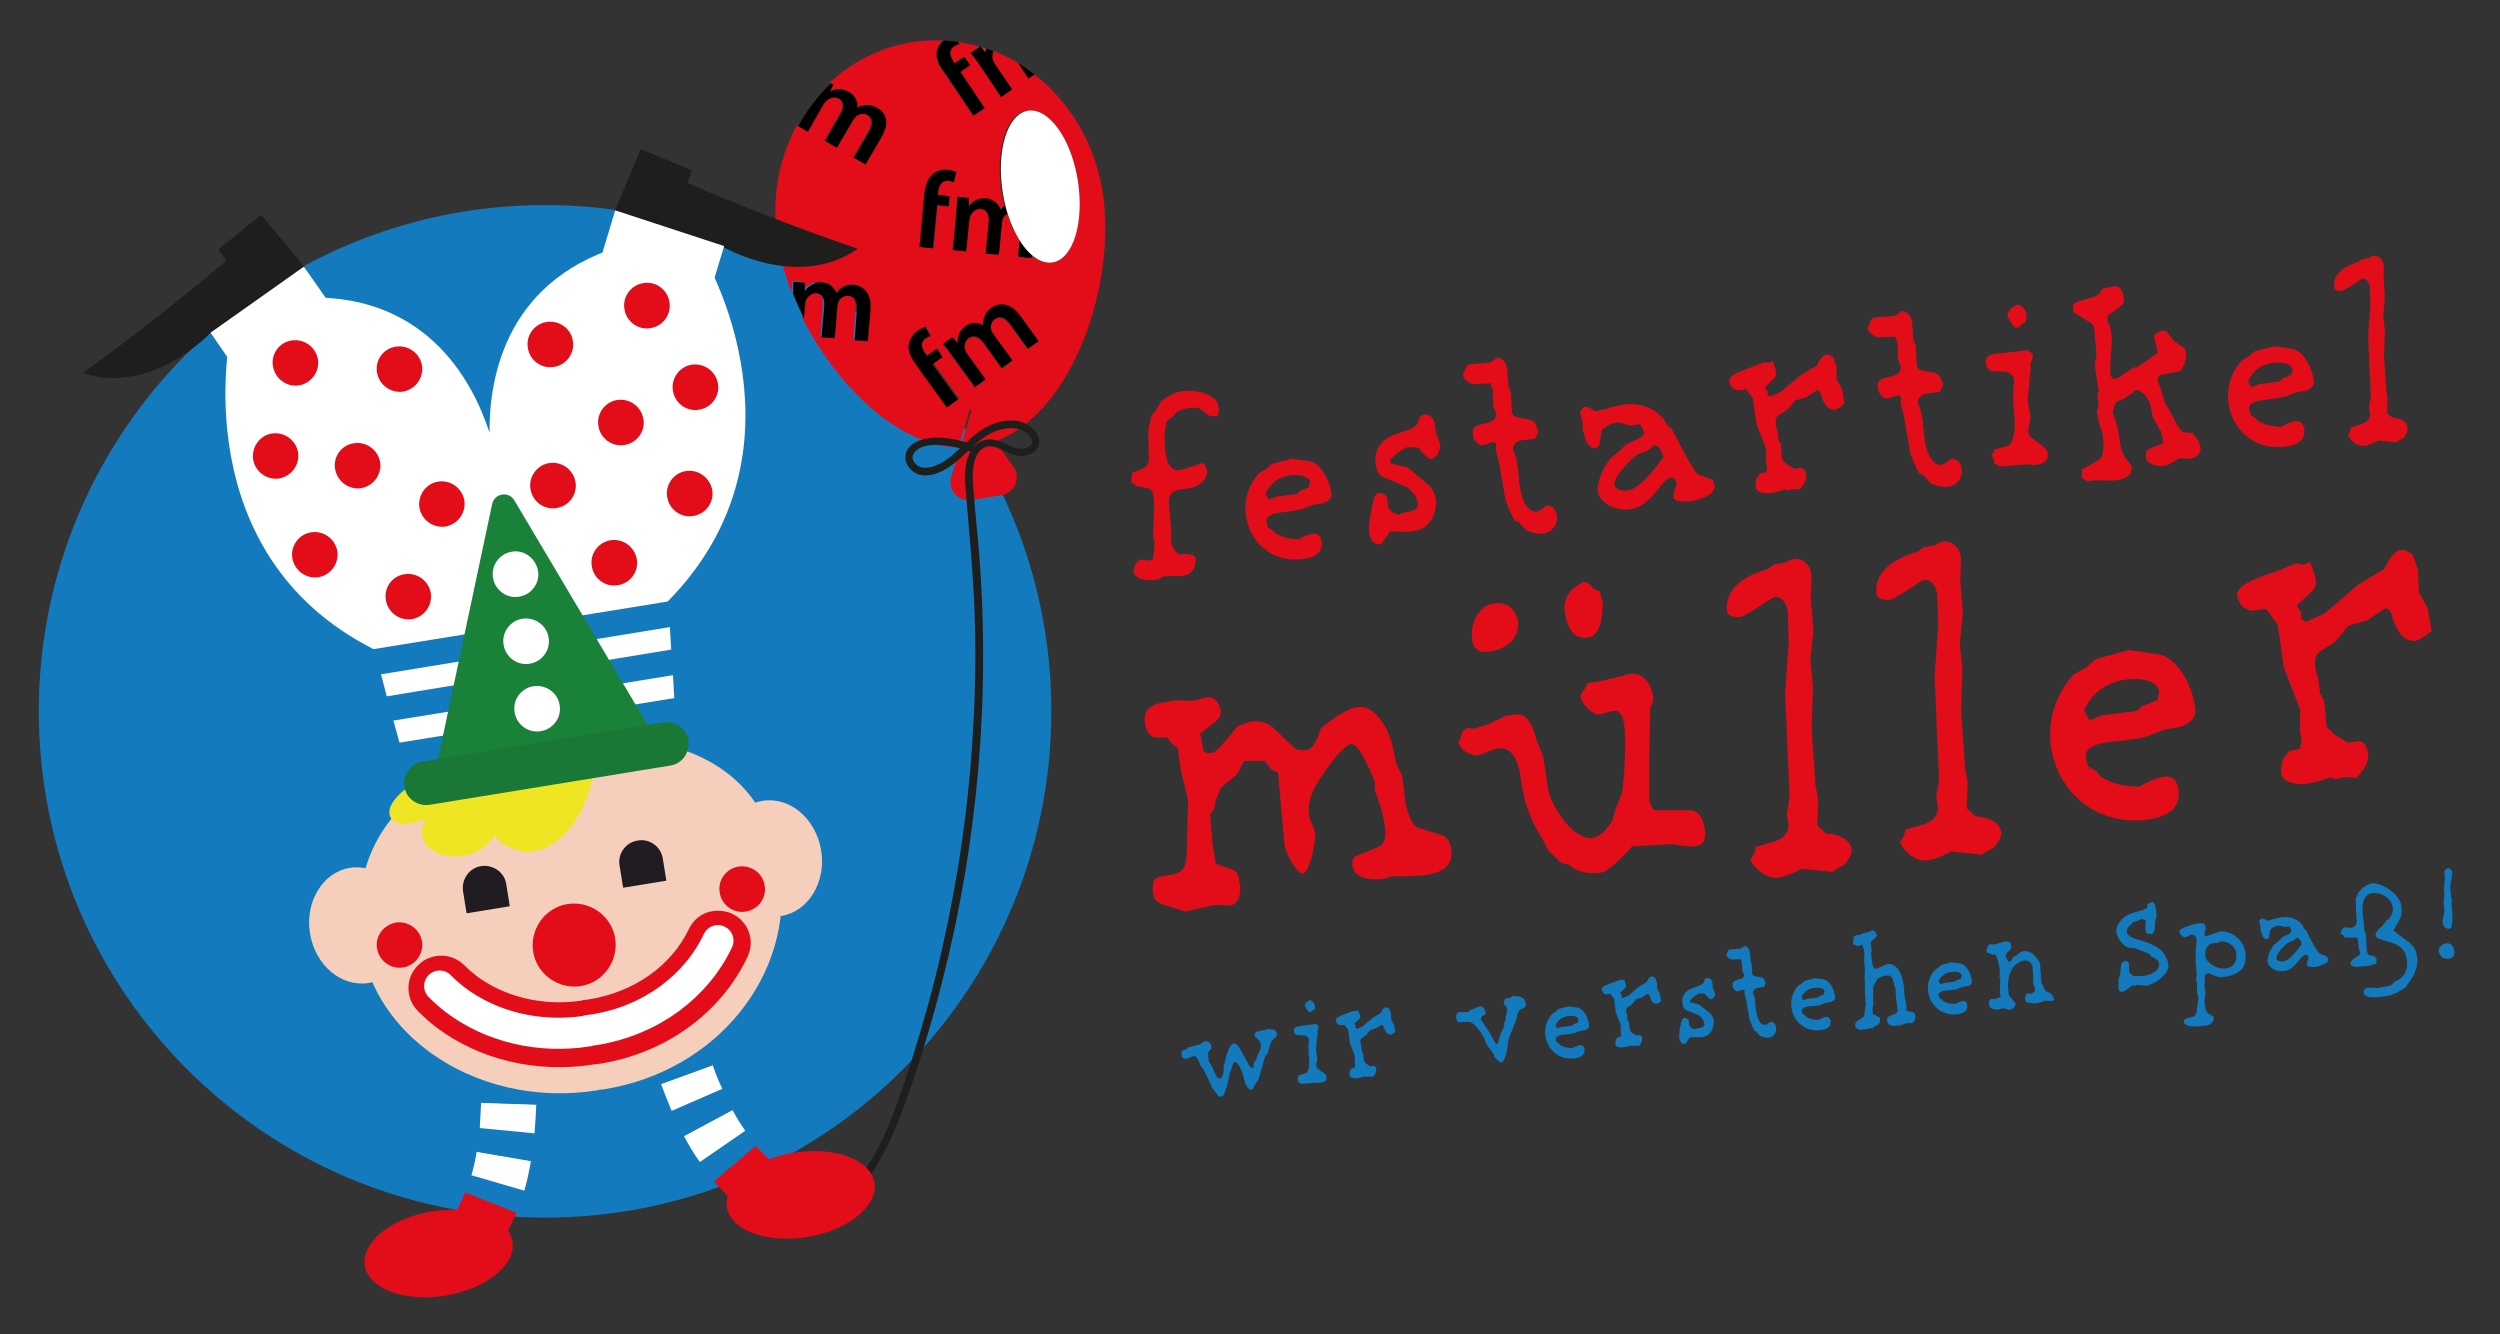 <?xml version="1.0" encoding="utf-8"?>
<!-- Generator: Adobe Illustrator 24.0.0, SVG Export Plug-In . SVG Version: 6.00 Build 0)  -->
<svg version="1.1" id="Ebene_1" xmlns="http://www.w3.org/2000/svg" xmlns:xlink="http://www.w3.org/1999/xlink" x="0px" y="0px"
	 width="566.9px" height="302.6px" viewBox="0 0 566.9 302.6" enable-background="new 0 0 566.9 302.6" xml:space="preserve">
<rect x="0" y="0" width="566.9" height="302.6" fill="#333333" stroke="none"/>
<g>
	<path fill="#147ABE" d="M123.6,276.1c63.4,0,114.8-51.4,114.8-114.8c0-63.4-51.4-114.8-114.8-114.8S8.8,97.9,8.8,161.3
		C8.8,224.7,60.2,276.1,123.6,276.1"/>
	<path fill="#E42618" d="M223.5,11.9c0-0.3,0-0.6,0.1-0.9c-0.4-0.1-0.8-0.2-1.1-0.4L223.5,11.9L223.5,11.9z"/>
	<path fill="#E20D18" d="M230.9,58.2l0.3-3.6c-1.1-1.7-2.1-3.8-2.8-6.2c-0.4,0.3-0.8,0.7-1,1.1c-0.1,0.3-0.2,0.7-0.2,1l-0.7,7.2
		l-3-0.3l0.7-7c0.2-1.7-0.4-2.9-1.8-3.1c-1.1-0.1-2,0.7-2.3,1.5c-0.2,0.3-0.2,0.6-0.3,1L219,57l-3-0.3l0.8-8.5
		c0.1-1.4,0.2-2.6,0.2-3.6l2.6,0.3l0,1.8l0.1,0c0.7-0.9,1.9-1.9,3.9-1.7c1.6,0.2,2.7,1.2,3.1,2.6l0,0c0.3-0.4,0.7-0.7,1-1
		c-0.2-0.9-0.4-1.9-0.6-2.9c-1.5-9.5,1-17.8,5.7-18.6c4.7-0.8,9.8,6.3,11.3,15.8c1.5,9.5-1,17.8-5.7,18.6c-1.6,0.3-3.2-0.4-4.7-1.7
		l-0.1,0.7L230.9,58.2z M233,79.2l-3.9-5.4c-1.2-1.6-2.4-2.2-3.6-1.3c-0.8,0.6-1,1.7-0.8,2.6c0.1,0.3,0.3,0.6,0.5,0.9l4.3,5.9
		l-2.4,1.7l-4.1-5.7c-1-1.4-2.2-1.9-3.4-1.1c-0.9,0.7-1,1.8-0.8,2.7c0.1,0.3,0.2,0.6,0.4,0.9l4.2,5.8l-2.4,1.7l-5-6.9
		c-0.8-1.1-1.5-2.1-2.2-2.9l2.1-1.5l1.1,1.4l0.1,0c-0.1-1.1,0.2-2.7,1.8-3.9c1.3-0.9,2.8-0.9,4-0.1l0,0c-0.1-0.8,0.1-1.5,0.3-2.1
		c0.3-0.8,0.7-1.4,1.6-2c1.6-1.2,4.1-1.3,6.4,1.9l4.2,5.8L233,79.2z M214.8,92.3l-5.8-8l-1.3-1.9l-0.3-0.4c-0.9-1.3-1.5-2.8-1.2-4.2
		c0.2-1.2,1-2.2,1.9-2.8c0.7-0.5,1.3-0.8,1.8-0.9l1.2,2c-0.3,0.1-0.7,0.3-1.2,0.6c-1.2,0.9-0.9,2.2,0,3.4l0.4,0.5l2.2-1.6l1.3,1.9
		l-2.1,1.5l5.8,8L214.8,92.3z M209.5,46.2l0.2-2.3l0.1-0.5c0.2-1.6,0.7-3.1,1.9-4c1-0.8,2.2-1,3.3-0.9c0.8,0.1,1.5,0.3,1.9,0.5
		l-0.5,2.3c-0.3-0.2-0.7-0.3-1.3-0.3c-1.5-0.1-2.2,1.1-2.3,2.6l-0.1,0.6l2.7,0.3l-0.2,2.3l-2.6-0.3l-0.9,9.8l-3-0.3L209.5,46.2z
		 M250,43.3c-1.8-11-7.6-20.3-15.4-26.4l-1.4,0.9l-2.3-3.5c-1.8-1.1-3.7-2-5.6-2.8c-0.3,0.6-0.3,1.3-0.2,1.9
		c0.1,0.3,0.2,0.6,0.4,0.9l4,5.9L227,22l-4.8-7.1c-0.8-1.2-1.5-2.1-2.1-2.9l2.1-1.4c-1.7-0.5-3.4-0.9-5.1-1.1l0.3,0.5
		c-0.3,0.1-0.7,0.2-1.2,0.5c-1.3,0.8-1,2.2-0.2,3.4l0.3,0.5l2.2-1.5l1.3,1.9l-2.2,1.5l5.5,8.2l-2.5,1.7l-5.5-8.2l-1.3-1.9l-0.3-0.4
		c-0.9-1.3-1.4-2.8-1.1-4.2c0.2-1,0.8-1.7,1.4-2.3c-2.4-0.1-4.8,0-7.2,0.4c-7.2,1.2-13.5,4.5-18.5,9.2l0.6,0.3l-0.8,1.6l0.1,0
		c1-0.5,2.5-0.9,4.3,0.1c1.4,0.8,2,2.2,1.8,3.6l0,0c0.7-0.4,1.4-0.5,2.1-0.6c0.8-0.1,1.6,0.1,2.5,0.6c1.7,1,2.8,3.2,0.9,6.6
		l-3.6,6.2l-2.6-1.5l3.4-5.8c1-1.7,1-3.1-0.3-3.9c-0.9-0.5-1.9-0.3-2.7,0.3c-0.2,0.2-0.5,0.5-0.6,0.8l-3.7,6.3l-2.6-1.5l3.5-6.1
		c0.9-1.5,0.9-2.8-0.4-3.5c-1-0.6-2.1-0.2-2.8,0.4c-0.3,0.2-0.5,0.5-0.7,0.8l-3.6,6.2l-2.2-1.3c-4.2,7.7-5.9,17.1-4.3,26.7
		c0.1,0.9,0.3,1.7,0.5,2.6c0.1,0,0.3,0,0.4,0c0.8,0.1,1.5,0.2,1.9,0.5l-0.4,2.3c-0.3-0.2-0.7-0.3-1.3-0.3c0,0,0,0,0,0
		c0.6,2,1.2,4.1,2,6.1c0.1-0.9,0.1-1.8,0.1-2.6l2.6,0.2l0,1.8l0.1,0c0.7-0.9,1.9-1.9,3.9-1.8c1.6,0.1,2.8,1.1,3.2,2.5l0,0
		c0.5-0.6,1-1.1,1.6-1.4c0.7-0.4,1.5-0.6,2.5-0.5c2,0.2,3.9,1.7,3.6,5.6l-0.6,7.1l-3-0.2l0.5-6.7c0.2-2-0.4-3.3-1.9-3.4
		c-1-0.1-1.9,0.6-2.3,1.4c-0.1,0.3-0.2,0.7-0.2,1l-0.6,7.2l-3-0.2l0.6-7c0.1-1.7-0.4-2.9-1.8-3c-1.1-0.1-2,0.7-2.3,1.6
		c-0.1,0.3-0.2,0.6-0.3,1l-0.3,3.1c7.7,15.3,21.5,29,35.4,29.5l2.7-8.8l5.4,7.5C243.6,93.7,253.3,63.7,250,43.3"/>
	<path fill="#E20D18" d="M217.7,101.7l-2,6.4c-0.9,2.9,1.6,5.8,4.6,5.3l6.8-1.1c3-0.5,4.5-4,2.7-6.5l-3.9-5.4
		c-1.3,0.5-2.6,0.8-4,1.1C220.4,101.6,219,101.7,217.7,101.7"/>
	<path fill="#E20D18" d="M217.7,101.7c1.4,0,2.8,0,4.1-0.3c1.4-0.2,2.7-0.6,4-1.1l-5.4-7.5L217.7,101.7z"/>
	<path fill="#010000" d="M213.7,81l-1.3-1.9l-2.2,1.6l-0.4-0.5c-0.9-1.2-1.2-2.5,0-3.4c0.4-0.3,0.8-0.5,1.2-0.6l-1.2-2
		c-0.5,0.1-1.1,0.4-1.8,0.9c-0.8,0.6-1.6,1.6-1.9,2.8c-0.3,1.4,0.3,2.9,1.2,4.2l0.3,0.4l1.3,1.9l5.8,8l2.5-1.8l-5.8-8L213.7,81z"/>
	<path fill="#010000" d="M224.9,69.7c-0.8,0.6-1.3,1.2-1.6,2c-0.3,0.6-0.4,1.3-0.3,2.1l0,0c-1.2-0.8-2.7-0.8-4,0.1
		c-1.7,1.2-1.9,2.7-1.8,3.9l-0.1,0l-1.1-1.4l-2.1,1.5c0.7,0.8,1.4,1.7,2.2,2.9l5,6.9l2.4-1.7l-4.2-5.8c-0.2-0.3-0.4-0.6-0.4-0.9
		c-0.3-0.8-0.2-2,0.8-2.7c1.2-0.8,2.4-0.3,3.4,1.1l4.1,5.7l2.4-1.7l-4.3-5.9c-0.2-0.3-0.4-0.6-0.5-0.9c-0.2-0.9-0.1-2,0.8-2.6
		c1.2-0.9,2.5-0.3,3.6,1.3l3.9,5.4l2.4-1.7l-4.2-5.8C229,68.5,226.6,68.6,224.9,69.7"/>
	<path fill="#E20D18" d="M179,60.7l0.4-2.3c-0.5-0.2-1.1-0.4-1.9-0.5c-0.1,0-0.3,0-0.4,0c0.2,0.8,0.4,1.7,0.6,2.5c0,0,0,0,0,0
		C178.3,60.4,178.7,60.5,179,60.7"/>
	<path fill="#010000" d="M182.8,68.1c0.3-0.8,1.2-1.7,2.3-1.6c1.4,0.1,2,1.4,1.8,3l-0.6,7l3,0.2l0.6-7.2c0-0.3,0.1-0.7,0.2-1
		c0.4-0.8,1.2-1.5,2.3-1.4c1.5,0.1,2.1,1.4,1.9,3.4l-0.5,6.7l3,0.2l0.6-7.1c0.3-3.9-1.6-5.4-3.6-5.6c-1-0.1-1.8,0.1-2.5,0.5
		c-0.6,0.3-1.1,0.8-1.6,1.4l0,0c-0.4-1.4-1.6-2.4-3.2-2.5c-2-0.2-3.2,0.9-3.9,1.8l-0.1,0l0-1.8l-2.6-0.2c0,0.8,0,1.6-0.1,2.6
		c0.7,1.9,1.6,3.8,2.5,5.7l0.3-3.1C182.6,68.7,182.6,68.4,182.8,68.1"/>
	<path fill="#010000" d="M212.5,46.5l2.6,0.3l0.2-2.3l-2.7-0.3l0.1-0.6c0.1-1.5,0.8-2.7,2.3-2.6c0.5,0.1,1,0.2,1.3,0.3l0.5-2.3
		c-0.5-0.2-1.1-0.4-1.9-0.5c-1-0.1-2.3,0.1-3.3,0.9c-1.1,0.9-1.7,2.4-1.9,4l-0.1,0.5l-0.2,2.3l-0.9,9.8l3,0.3L212.5,46.5z"/>
	<path fill="#010000" d="M226.9,47.6L226.9,47.6c-0.4-1.4-1.6-2.4-3.2-2.6c-2-0.2-3.2,0.8-3.9,1.7l-0.1,0l0-1.8l-2.6-0.3
		c0,1-0.1,2.2-0.2,3.6l-0.8,8.5l3,0.3l0.7-7.1c0-0.3,0.1-0.7,0.3-1c0.4-0.8,1.2-1.6,2.3-1.5c1.4,0.1,2,1.4,1.8,3.1l-0.7,7l3,0.3
		l0.7-7.2c0-0.3,0.1-0.7,0.2-1c0.2-0.5,0.6-0.9,1-1.1c-0.2-0.6-0.4-1.2-0.5-1.8C227.6,46.9,227.2,47.2,226.9,47.6"/>
	<path fill="#010000" d="M231.2,54.6l-0.3,3.6l3,0.3l0.1-0.7C233,57,232.1,55.9,231.2,54.6"/>
	<path fill="#010000" d="M212.6,11.5c-0.3,1.4,0.2,2.9,1.1,4.2l0.3,0.4l1.3,1.9l5.5,8.2l2.5-1.7l-5.5-8.2l2.2-1.5l-1.3-1.9l-2.2,1.5
		l-0.3-0.5c-0.8-1.2-1.1-2.6,0.2-3.4c0.5-0.3,0.9-0.5,1.2-0.5l-0.3-0.5c-1.1-0.1-2.1-0.2-3.2-0.3C213.3,9.7,212.8,10.5,212.6,11.5"
		/>
	<path fill="#010000" d="M222.3,14.9L227,22l2.5-1.7l-4-5.9c-0.2-0.3-0.3-0.6-0.4-0.9c-0.2-0.6-0.1-1.3,0.2-1.9
		c-0.5-0.2-1.1-0.4-1.7-0.6c-0.1,0.3-0.1,0.6-0.1,0.9l-0.1,0l-1-1.3c-0.1,0-0.1,0-0.2,0l-2.1,1.4C220.8,12.8,221.5,13.8,222.3,14.9"
		/>
	<path fill="#010000" d="M230.9,14.3l2.3,3.5l1.4-0.9C233.4,16,232.1,15.1,230.9,14.3"/>
	<path fill="#010000" d="M186.8,23.6c0.2-0.3,0.4-0.6,0.7-0.8c0.7-0.6,1.8-1,2.8-0.4c1.2,0.7,1.2,2.1,0.4,3.5l-3.5,6.1l2.6,1.5
		l3.7-6.3c0.2-0.3,0.4-0.6,0.6-0.8c0.7-0.6,1.8-0.8,2.7-0.3c1.3,0.7,1.3,2.1,0.3,3.9l-3.4,5.8l2.6,1.5l3.6-6.2
		c2-3.4,0.9-5.6-0.9-6.6c-0.9-0.5-1.7-0.7-2.5-0.6c-0.7,0-1.4,0.2-2.1,0.6l0,0c0.2-1.4-0.4-2.8-1.8-3.6c-1.8-1-3.3-0.6-4.3-0.1
		l-0.1,0l0.8-1.6l-0.6-0.3c-2.9,2.8-5.4,6.1-7.4,9.7l2.2,1.3L186.8,23.6z"/>
	<path fill="#1E1E1C" d="M220.7,100.9c-3.4-1.3-7.7-2.2-11.3-1.3c-1.4,0.4-2.8,1-3.6,2.3c-0.8,1.4-0.6,3,0.4,4.2
		c2.7,3.3,7.3,1.2,10-0.9c3-2.3,5.4-5.5,8.8-7.1c2.5-1.2,6.1-1.7,8.2,0.5c0.5,0.5,1.1,1.4,0.7,2.1c-0.3,0.6-1,0.8-1.6,1
		c-1.7,0.3-3.1-0.6-4.6-1.2c-1.5-0.7-3.1-1.2-4.8-0.6c-1.3,0.4-2.3,1.4-2.9,2.6c-1.6,3-1.2,6.6-0.9,9.9c0.7,8.9,1.6,17.7,1.9,26.6
		c0.3,8.5,0.2,17.1-0.3,25.6c-0.9,17.1-3.3,34-7.1,50.7c-1.9,8.4-4.2,16.7-6.8,24.9c-2.5,7.7-5,15.8-9.2,22.8c-1,1.7-2.2,3.4-3.5,5
		c-0.7,0.9,0.7,1.8,1.4,1c5.1-6.3,8-13.9,10.7-21.5c2.8-8,5.2-16.1,7.3-24.3c4.2-16.3,7-32.9,8.4-49.6c1.4-16.8,1.4-33.8-0.1-50.7
		c-0.4-4.6-0.9-9.1-1.2-13.7c-0.1-2.4,0-6.5,2.6-7.7c1.6-0.8,3.4,0.2,4.8,0.9c1.4,0.7,2.9,1.2,4.5,0.9c1.3-0.2,2.5-0.9,3-2.1
		c0.6-1.5-0.3-3.1-1.4-4.1c-2.2-2-5.5-2.1-8.2-1.2c-3.5,1.1-6,3.7-8.6,6.1c-1.4,1.3-2.9,2.6-4.7,3.4c-1.7,0.8-4.1,1.2-5.3-0.6
		c-1-1.5,0.3-2.8,1.7-3.4c1.6-0.6,3.5-0.6,5.2-0.4c2,0.2,4,0.7,5.9,1.4C221.1,102.9,221.7,101.3,220.7,100.9"/>
	<path fill="#FFFFFF" d="M244.4,40.9c1.5,9.5-1,17.8-5.7,18.6c-4.7,0.8-9.8-6.3-11.3-15.8c-1.5-9.5,1-17.8,5.7-18.6
		C237.8,24.4,242.9,31.4,244.4,40.9"/>
	<path fill="#147ABE" d="M162,267.8c-1.1-1.3-2.2-2.8-3.3-4.3l10.3-7.1c0.8,1.2,1.6,2.3,2.5,3.3L162,267.8z"/>
	<path fill="#FFFFFF" d="M158.7,263.5c-1.3-1.8-2.5-3.8-3.6-5.9l11-5.9c0.9,1.7,1.9,3.3,2.9,4.7L158.7,263.5z"/>
	<path fill="#147ABE" d="M155.1,257.6c-1-1.8-1.9-3.6-2.7-5.7l11.4-5c0.8,1.7,1.5,3.3,2.3,4.8L155.1,257.6z"/>
	<path fill="#FFFFFF" d="M152.3,251.9c-0.8-1.9-1.6-3.9-2.4-6.1l11.7-4.3c0.7,2,1.4,3.8,2.2,5.4L152.3,251.9z"/>
	<path fill="#147ABE" d="M149.9,245.8c-1.8-4.8-3.3-9.8-5-15c-2-6.3-4-12.8-6.5-19.1l11.6-4.6c2.7,6.8,4.8,13.5,6.8,20.1
		c1.6,5.1,3.1,9.8,4.7,14.4L149.9,245.8z"/>
	<path fill="#E20D18" d="M180,261.4c-2,0.3-3.9,0.8-5.6,1.5c-1-1-2.1-2-3-3.1l-9.5,8.1c1,1.1,2,2.2,3.1,3.3
		c-0.2,0.8-0.3,1.7-0.2,2.5c0.9,5.3,9,8.3,18.3,6.8c9.2-1.5,16-7,15.2-12.3C197.4,262.9,189.2,259.9,180,261.4"/>
	<path fill="#147ABE" d="M117.1,275.1c0.7-1.6,1.2-3.3,1.7-5.1l-12-3.4c-0.4,1.3-0.8,2.7-1.3,3.9L117.1,275.1z"/>
	<path fill="#FFFFFF" d="M118.9,270c0.6-2.1,1.1-4.4,1.5-6.8l-12.3-2.1c-0.3,1.9-0.7,3.7-1.2,5.4L118.9,270z"/>
	<path fill="#147ABE" d="M120.4,263.3c0.3-2,0.6-4,0.8-6.3l-12.4-1.1c-0.2,1.9-0.4,3.6-0.7,5.3L120.4,263.3z"/>
	<path fill="#FFFFFF" d="M121.2,257c0.2-2.1,0.3-4.2,0.4-6.6l-12.5-0.4c-0.1,2.1-0.2,4-0.3,5.8L121.2,257z"/>
	<path fill="#147ABE" d="M121.6,250.5c0.2-5.2,0.1-10.3-0.1-15.8c-0.1-6.6-0.3-13.4,0.1-20.2l-12.4-0.7c-0.4,7.3-0.3,14.4-0.1,21.2
		c0.1,5.3,0.2,10.3,0.1,15.1L121.6,250.5z"/>
	<path fill="#E20D18" d="M97.9,274.7c2-0.3,3.9-0.4,5.7-0.4c0.7-1.2,1.3-2.6,1.9-3.9l11.6,4.6c-0.6,1.4-1.2,2.7-1.9,4.1
		c0.5,0.7,0.8,1.5,1,2.4c0.9,5.3-5.9,10.7-15.2,12.3c-9.2,1.5-17.4-1.5-18.3-6.8C81.9,281.7,88.7,276.2,97.9,274.7"/>
	<path fill="#147ABE" d="M99.4,200.7c1.6,9.7,9.9,16.4,19.5,15.4c0.1-2.4,1-4.7,2.4-6.7c1.8-2.6,4.7-4.4,7.8-5l0,0
		c3.3-0.5,7.3,0.2,10.1,2.1c1.9,1.3,3.3,3.2,4.2,5.3c7.9-3,12.9-11.3,11.5-20l-1.9-33.4l-62.3,10.1L99.4,200.7z"/>
	<polygon fill="#147ABE" points="151.6,135.8 118.7,141.2 84.7,146.7 86.4,152.9 151.9,142.2 	"/>
	<polygon fill="#147ABE" points="87.7,157.9 89.2,163.4 152.6,153.1 152.2,147.3 	"/>
	<polygon fill="#FFFFFF" points="90.6,168.4 152.9,158.3 152.6,153.1 89.2,163.4 	"/>
	<polygon fill="#FFFFFF" points="151.9,142.2 86.4,152.9 87.7,157.9 152.2,147.3 	"/>
	<path fill="#1E1E1C" d="M164,56c0,0,16.9,9.9,30.5,0.4c0,0-18.1-6-38.6-14.9c0.6-1.7,1-2.9,1-2.9s-7.8-3.2-11.6-4.8l-5.9,14L164,56
		z"/>
	<polygon fill="#FFFFFF" points="74.6,68.6 52.2,81.9 47.3,74.8 68.5,59.9 	"/>
	<g>
		<path fill="#FFFFFF" d="M159.9,58.7L143,55.2c-28.2,7.3-32.1,30.3-32,42.9c-3.9-12-14.9-32.6-44-30.5l-14.8,8.7
			c0,0-10.3,49.2,32.5,70.9l32.7-5.3l1.3-0.2l32.7-5.3C185.3,102,159.9,58.7,159.9,58.7"/>
	</g>
	<polygon fill="#FFFFFF" points="136.4,58 161.7,64.1 164.2,55.8 139.5,47.7 	"/>
	<g>
		<path fill="#E20D18" d="M87.5,136.1c0.5,2.8,3.1,4.7,5.9,4.3c2.8-0.5,4.7-3.1,4.3-5.9c-0.5-2.8-3.1-4.7-5.9-4.3
			C88.9,130.6,87,133.3,87.5,136.1"/>
		<path fill="#E20D18" d="M66.3,126.6c0.5,2.8,3.1,4.7,5.9,4.3c2.8-0.5,4.7-3.1,4.3-5.9c-0.5-2.8-3.1-4.7-5.9-4.3
			C67.8,121.1,65.8,123.8,66.3,126.6"/>
		<path fill="#E20D18" d="M57.4,104.2c0.5,2.8,3.1,4.7,5.9,4.3c2.8-0.5,4.7-3.1,4.3-5.9c-0.5-2.8-3.1-4.7-5.9-4.3
			C58.9,98.7,57,101.4,57.4,104.2"/>
		<path fill="#E20D18" d="M61.9,83.1c0.5,2.8,3.1,4.7,5.9,4.3c2.8-0.5,4.7-3.1,4.3-5.9c-0.5-2.8-3.1-4.7-5.9-4.3
			C63.3,77.6,61.4,80.3,61.9,83.1"/>
		<path fill="#E20D18" d="M76,106.4c0.5,2.8,3.1,4.7,5.9,4.3c2.8-0.5,4.7-3.1,4.3-5.9c-0.5-2.8-3.1-4.7-5.9-4.3
			C77.4,100.9,75.5,103.6,76,106.4"/>
		<path fill="#E20D18" d="M95.1,115.1c0.5,2.8,3.1,4.7,5.9,4.3c2.8-0.5,4.7-3.1,4.3-5.9c-0.5-2.8-3.1-4.7-5.9-4.3
			C96.6,109.6,94.7,112.3,95.1,115.1"/>
		<path fill="#E20D18" d="M85.5,84.5c0.5,2.8,3.1,4.7,5.9,4.3c2.8-0.5,4.7-3.1,4.3-5.9c-0.5-2.8-3.1-4.7-5.9-4.3
			C86.9,79,85,81.7,85.5,84.5"/>
		<path fill="#E20D18" d="M144.4,126.8c0.5,2.8-1.5,5.5-4.3,5.9c-2.8,0.5-5.5-1.5-5.9-4.3c-0.5-2.8,1.5-5.5,4.3-5.9
			C141.3,122.1,143.9,124,144.4,126.8"/>
		<path fill="#E20D18" d="M161.5,111.1c0.5,2.8-1.5,5.5-4.3,5.9c-2.8,0.5-5.5-1.5-5.9-4.3c-0.5-2.8,1.5-5.5,4.3-5.9
			C158.3,106.4,161,108.3,161.5,111.1"/>
		<path fill="#E20D18" d="M162.8,87c0.5,2.8-1.5,5.5-4.3,5.9c-2.8,0.5-5.5-1.5-5.9-4.3c-0.5-2.8,1.5-5.5,4.3-5.9
			C159.7,82.3,162.3,84.2,162.8,87"/>
		<path fill="#E20D18" d="M151.8,68.5c0.5,2.8-1.5,5.5-4.3,5.9c-2.8,0.5-5.5-1.5-5.9-4.3c-0.5-2.8,1.5-5.5,4.3-5.9
			C148.7,63.7,151.4,65.7,151.8,68.5"/>
		<path fill="#E20D18" d="M145.9,95c0.5,2.8-1.5,5.5-4.3,5.9c-2.8,0.5-5.5-1.5-5.9-4.3c-0.5-2.8,1.5-5.5,4.3-5.9
			C142.8,90.3,145.4,92.2,145.9,95"/>
		<path fill="#E20D18" d="M130.5,109.3c0.5,2.8-1.5,5.5-4.3,5.9c-2.8,0.5-5.5-1.5-5.9-4.3c-0.5-2.8,1.5-5.5,4.3-5.9
			C127.4,104.6,130,106.5,130.5,109.3"/>
		<path fill="#E20D18" d="M129.9,77.3c0.5,2.8-1.5,5.5-4.3,5.9c-2.8,0.5-5.5-1.5-5.9-4.3c-0.5-2.8,1.5-5.5,4.3-5.9
			C126.8,72.6,129.5,74.5,129.9,77.3"/>
	</g>
	<path fill="#F6CFBC" d="M186.2,192.8c1.2,7.2-2.9,13.9-9,14.9c-6.2,1-12.1-4-13.3-11.2c-1.2-7.2,2.9-13.9,9-14.9
		C179.1,180.6,185,185.6,186.2,192.8"/>
	<path fill="#F6CFBC" d="M70.3,211.7c1.2,7.2,7.1,12.2,13.3,11.2c6.2-1,10.2-7.7,9-14.9c-1.2-7.2-7.1-12.2-13.3-11.2
		C73.2,197.8,69.1,204.5,70.3,211.7"/>
	<path fill="#F6CFBC" d="M137,247c-0.2,0-0.6,0.1-1,0.1c-0.1,0-0.2,0-0.3,0.1c-14,2.3-28.2-1-38.9-9.1c-8.6-6.5-14-15.6-15.1-25.5
		c-1.6-14.4,3.5-26.2,14.8-34.1c8.7-6.1,18.8-8.5,24.1-9.3c1.1-0.2,1.9-0.3,2.3-0.3c0.4-0.1,1.2-0.3,2.5-0.5
		c7.4-1.2,26.2-3,39.1,6.6c6.9,5.1,11.1,12.7,12.4,22.4C180.2,221,162.6,242.9,137,247"/>
	<path fill="#E20D18" d="M134.5,241.4c-12.9,2-25.8-1.1-35.5-8.4c-1.6-1.2-3-2.5-4.3-3.8c-2.8-2.9-2.8-7.6,0.2-10.4
		c1.1-1.1,2.4-1.7,3.9-2c2.4-0.4,4.8,0.4,6.5,2.1c0.8,0.8,1.7,1.6,2.6,2.3c6.5,4.9,15.2,7,24,5.7l0.2-0.1l0.9-0.1
		c0.2,0,0.5-0.1,0.7-0.1c10.2-1.7,18.5-7.6,22.5-15.9c1-2.2,3.1-3.8,5.5-4.1c1.5-0.2,3,0,4.3,0.6c3.7,1.7,5.3,6.1,3.5,9.8
		c-6,12.7-18.5,21.8-33.4,24.2c-0.2,0-0.6,0.1-0.9,0.1l-0.2,0l-0.2,0L134.5,241.4z"/>
	<path fill="none" stroke="#FFFFFF" stroke-width="7.058" stroke-linecap="round" stroke-miterlimit="10" d="M162.8,213.3
		c-4.8,10.2-15,18.1-28,20.2h0c-0.2,0-0.5,0.1-0.8,0.1l-0.6,0.1l-0.2,0.1c-10.9,1.7-21.8-0.9-30-7.1c-1.3-1-2.4-2-3.5-3.1"/>
	<path fill="#211C22" d="M151.1,199.7l-0.8-5c-0.4-2.7-3-4.6-5.7-4.1c-2.7,0.4-4.6,3-4.1,5.7l0.8,5L151.1,199.7z"/>
	<path fill="#211C22" d="M105.8,207.1l-0.8-5c-0.4-2.7,1.4-5.3,4.1-5.7c2.7-0.4,5.3,1.4,5.7,4.1l0.8,5L105.8,207.1z"/>
	<path fill="#E20D18" d="M128.7,205c-5.1,0.8-8.6,5.7-7.8,10.8c0.8,5.1,5.7,8.6,10.8,7.8c5.1-0.8,8.6-5.7,7.8-10.8
		C138.7,207.7,133.8,204.2,128.7,205"/>
	<path fill="#E20D18" d="M173.4,200.8c0.5,2.8-1.5,5.5-4.3,5.9c-2.8,0.5-5.5-1.5-5.9-4.3c-0.5-2.8,1.5-5.5,4.3-5.9
		C170.3,196.1,173,198,173.4,200.8"/>
	<path fill="#E20D18" d="M85.5,215.1c0.5,2.8,3.1,4.7,5.9,4.3c2.8-0.5,4.7-3.1,4.3-5.9c-0.5-2.8-3.1-4.7-5.9-4.3
		C87,209.7,85,212.3,85.5,215.1"/>
	<path fill="#F0E523" d="M133.1,164.5c0.2,0.3,0.5,0.7,0.7,1.1c3.7,6.7-1.7,26.7-14,27.6c-2,0.1-9.2-2.3-6.9-5
		c-5.1,10.3-21.3,6-16.3-2.6c-6.7,3.1-11-0.2-6.4-5.1c4.5-4.7,10.3-5.4,16.2-8.4C116.1,167.4,126.9,155.7,133.1,164.5"/>
	<path fill="#198138" d="M111.6,114.3l-12.5,58.9l48.3-7.9l-30.8-51.9C115.3,111.3,112.1,111.9,111.6,114.3"/>
	<path fill="#197835" d="M152,173.6l-54.6,8.9c-2.7,0.4-5.3-1.4-5.7-4.1c-0.4-2.7,1.4-5.3,4.1-5.7l54.6-8.9c2.7-0.4,5.3,1.4,5.7,4.1
		C156.5,170.6,154.7,173.2,152,173.6"/>
	<path fill="#FFFFFF" d="M126.9,159.9c0.5,2.8-1.5,5.5-4.3,5.9c-2.8,0.5-5.5-1.5-5.9-4.3c-0.5-2.8,1.5-5.5,4.3-5.9
		C123.8,155.2,126.5,157.1,126.9,159.9"/>
	<path fill="#FFFFFF" d="M124.4,144.6c0.5,2.8-1.5,5.5-4.3,5.9c-2.8,0.5-5.5-1.5-5.9-4.3c-0.5-2.8,1.5-5.5,4.3-5.9
		C121.3,139.9,124,141.8,124.4,144.6"/>
	<path fill="#FFFFFF" d="M122,129.4c0.5,2.8-1.5,5.5-4.3,5.9c-2.8,0.5-5.5-1.5-5.9-4.3c-0.5-2.8,1.5-5.5,4.3-5.9
		C118.8,124.6,121.5,126.6,122,129.4"/>
	<path fill="#1E1E1C" d="M47.8,75.4c0,0-13.3,14.4-29.1,9.2c0,0,15.6-11,32.6-25.5c-1-1.4-1.8-2.5-1.8-2.5s6.5-5.3,9.7-7.9L69,60.4
		L47.8,75.4z"/>
	<g>
		<g>
			<path fill="#E20D18" d="M275.8,94.4l-1.5-0.1l-2.5-1.8c0,0-1.4-0.1-2.2,0c-1.6,0.2-2.9,1-2.9,1l-0.5,0.7l-1.7,1.4
				c0,0-0.6,2.8-0.4,4.9l0.2,2.1c0.3,3,1.6,4.1,3,4c1.1-0.1,5.4-1.6,5.4-1.6s0.8,0.4,1,1.8c0.2,2.1-2.4,3.7-3.8,3.9
				c-3.9,0.4-5.1,0.8-4.8,3.9l0.5,5.7c0.1,1-0.2,1.7,0,2.7c0.2,1.4,1.4,2.8,2.1,2.7c1-0.1,3.3-0.2,3.4,0.9c0.2,1.7-0.5,3.7-3.1,4
				c-0.7,0.1-1.8,0-1.8,0l-2.4,0.1c0,0-1,0.7-1.7,0.8c-3.1,0.4-4.9-0.7-5-1.7c-0.2-1.4,0.9-2.8,1.5-2.9c0.8-0.1,1.6,0.3,2.2,0.2
				c0.5-0.1,0.7-0.4,0.8-1.3l0.2-2.8l-0.3-1.1l0.2-7c0-0.8,0-1.4-0.1-2c-0.1-1.3-0.6-2.1-1.7-2.3l-2.3-0.4l-0.5-0.6l-0.6-0.2
				l0.2-2.2l3.1-1.2l0.7-1.4l-0.1-6c-0.1-1.6,0.5-3.3,0.5-3.3l0.2-1l1.2-1.5l0.9-1.7c0,0,2.3-2.1,5-2.4c3.4-0.4,7.8,0.8,8.1,3.5
				C276.7,94.1,275.8,94.4,275.8,94.4z"/>
			<path fill="#E20D18" d="M299.9,114.1l-2.2,0.4l-2,0.8c-0.8,0.3-1.8,0.4-2.9,0.6c-0.7,0.1-1.4,0.2-2.3,0.3
				c-1.4,0.2-3.5,0.6-3.3,2.1c0.1,0.5,0.3,1.3,0.3,1.3l1.1,0.6l0.6,0.7c0,0,1.3,0.8,2.3,1c1.1,0.3,2.9,0.4,2.9,0.4s2-1.2,3.5-1.3
				c1.2-0.1,1.7,0.9,1.8,1.8c0.3,2.5-1.5,3.7-4.5,4c-6.8,0.8-12-3.9-12.7-10.2c-0.7-5.7,3.1-9.4,3.1-9.4l1.6-0.9l1.2-1.1l4.5-1.2
				l4.1,0.6c2.1,0.3,4.4,3.6,4.9,7.3C302.1,113,301.1,113.8,299.9,114.1z M297.1,109.4c-0.1-0.7-1-2-4.5-1.6
				c-4.4,0.5-5.6,4.2-5.6,4.2l0.7,1.3l1.7-0.7l4.7-0.6l0.7-0.7l2-0.8l0.2-1C297.1,109.5,297.1,109.5,297.1,109.4z"/>
			<path fill="#E20D18" d="M324.4,104.1c-0.6,0.1-2.8-2.6-2.8-2.6l-2.5-0.1c0,0-1.4,0.7-2.2,1.3c-0.7,0.5-1.7,1.7-1.7,1.7l0.2,0.7
				l3.8,0.9l4.8,4c0.7,0.5,1.5,2.3,1.6,3.1c0.4,3.5-1.7,6.8-4.4,7.2l-2,0.3l-4-0.1l-2,2.9c0,0-0.1,0-0.2,0c-0.5,0.1-2.2,0.1-2.5-2.6
				c-0.3-2.7,1.1-8,1.1-8l0.8-1l1.2,0.1l0.9,0.7l0.3,2.5l1.1,1.2l1.4,0.4l0.7-0.4c0,0,0.2,0,0.5-0.1c1-0.1,3.2-0.5,3-1.9
				c-0.3-2.5-2.6-3.9-2.6-3.9l-5.3-2.2c-0.8-0.4-1.5-1.4-1.7-3.3c-0.3-2.8,1.3-5.2,4-6.2l4.2-1.5l1.3-1l0.6-1.8c0,0,0.5-0.3,0.8-0.4
				c1.5-0.2,2.4,0.9,2.6,2.2c0,0.1,0,0.1,0,0.1l0.2,1.9c0,0,0.9,2.1,1,2.7C326.5,102.4,325.8,103.9,324.4,104.1z"/>
			<path fill="#E20D18" d="M349.9,121c-1.7,0.2-3.9-0.8-3.9-0.8l-1.7-1.9l-0.9-0.3c0,0-1.8-3.4-2.1-5.1l-1.4-8.1l-0.7-2.7l0.1-1.5
				l-0.6-0.4l-2.3,0.7c-0.1,0-0.2,0.1-0.2,0.1c-0.8,0.1-2-0.9-2.2-2.4c-0.1-1.2,0.1-1.9,1.6-2.3l2-0.5c1.1-0.3,1.7-1.1,1.6-2
				c0-0.2,0-0.3-0.1-0.5l-0.5-1.2l-0.1-3.7l-0.6-1.5l-3.7,0.2c-0.9,0-2.4-1.2-2.5-2c0-0.4,0.5-1.1,0.5-1.1s0.1-1.2,1.1-1.4l4.7-0.4
				l1.5-1.1c0,0,2,0.1,2.3,2.7c0,0.1,0,0.2,0,0.2l0.3,3.8l0.5,1.1l0.2,4c0,0.1,0,0.2,0,0.2c0.1,1.2,0.6,1.3,1.6,1.6l2.3,0.4
				c0.9,0.2,1.5,0.8,1.6,1.4c0,0.4,0.4,0.5,0.5,1.2c0.1,0.6-0.8,1.8-0.8,1.8l-2.8,0.3c-1.2,0.1-2.2,1.1-2.1,2c0.1,0.7,0.7,1.3,1,3.8
				c0,0.2,0.1,0.5,0.1,0.7l0.2,1.9c0,0.4,0.1,0.8,0.1,1.2c0.5,4.5,2.1,6.8,4,6.6c0.6-0.1,2.2-1.4,2.2-1.4s2-0.1,2.3,2.2
				C353.5,118.8,351.8,120.8,349.9,121z"/>
			<path fill="#E20D18" d="M388.1,111.9c0,0-2.4,1.4-4.2,1.7c-1.7,0.2-4.3,0.4-4.4-1c-0.1-1,0.7-2.7,0.7-2.7l0-0.1
				c0-0.2-0.3-1.7-1.3-1.5c-2.3,0.3-4.2,6.6-9.4,7.2c-3.2,0.4-6.8-1.4-7.2-4.2c-0.2-2,1.2-5.2,2.8-7.2c0.4-0.5,2.2-1.9,2.2-1.9
				l1.5-1.5l1.6-0.7c0,0,2.5-0.9,2.4-1.9c-0.1-0.5-0.9-1.9-0.9-1.9l-2.4,0.3c0,0-2-0.8-2.9-0.7c-1.7,0.2-3.4,1.7-3.4,1.7l-0.5,3.2
				c0,0.7-1,0.9-1.4,0.9c-0.2,0-0.3,0-0.3,0l-1.2-1.2l-0.9-2.9l0-1.4l-0.6-2.6l0.7-1.2l1.2,0l1.6,1l1.6-0.4c0,0,3.1-0.9,5-1.2
				c6.1-0.7,9,3.5,9,3.5l0.7,1.3l1,0.8l1,1.9c0,0,2.2,4.3,2.9,5.4c0.7,1.3,1.9,2.9,1.9,2.9l3.5,1.3l0.5,1.6L388.1,111.9z
				 M376.5,101.9c-0.4-0.6-1.3-1.1-1.3-1.1l-1.3,1.2l-2.7,1.1c0,0-5.3,4.4-5.1,6.8c0.1,0.9,1.2,1.5,3.1,1.3c3.2-0.4,8-7.6,8-7.6
				S376.8,102.4,376.5,101.9z"/>
			<path fill="#E20D18" d="M416.1,92.9c-1.7,0.2-2.6-1.5-3.1-3.2c-0.1-0.5-0.4-1.2-0.9-1.2c-0.1,0-0.2,0-0.4,0.2l-2.1,1.4l-2.5,0.7
				l-1.8,2.1l-2,1.3c-0.7,0.4-0.7,1.3-0.6,2.1c0.1,0.9,0.4,1.6,0.4,1.6l0.2,1.9l0.5,0.9l0.3,3.5l0.9,0.9l1.8,1.2l1.4-0.2
				c0.9-0.1,1.3,1,1.4,1.8c0.1,0.8-0.6,1.9-0.6,1.9l-0.9,1.2l-1.5-0.1l-1.3,0.3l-0.7-0.2c0,0-1.8,0.7-3,0.8
				c-1.4,0.2-3.4-0.1-3.5-1.3c-0.1-0.8,0.2-2,0.2-2l0.8-1.1l1.4-0.3l0.2-1l-0.3-1.7l0.1-2.6l-2.2-5.6l-0.8-5.8l-1.5-2.1l-2.1,0.2
				l-1.1-0.5c0,0-0.6-0.9-0.7-1.5c-0.2-1.6,3.2-2.5,6-3.6c0.7-0.3,2-0.8,2-0.8l1,0.2l0.9-0.4c0,0,0.6,1.5,0.7,2.4
				c0.1,0.9-0.2,1.4-0.8,1.9l-1.7,1.6l0.6,0.9l0,0.9l0.6,0.3l2.4-1l4.6-3.9l3.6-2.1c0,0,0.9-2.4,2.2-2.5c0.7-0.1,1.5,0.6,1.5,0.6
				l0.7,2l0.1,3.1l1.2,2.1l0.5,3.1C418.3,91.6,416.8,92.8,416.1,92.9z"/>
			<path fill="#E20D18" d="M441.7,110.4c-1.7,0.2-3.9-0.8-3.9-0.8l-1.7-1.9l-0.9-0.3c0,0-1.8-3.4-2.1-5.1l-1.4-8.1l-0.7-2.7l0.1-1.5
				l-0.6-0.4l-2.3,0.7c-0.1,0-0.2,0.1-0.2,0.1c-0.8,0.1-2-0.9-2.2-2.4c-0.1-1.2,0.1-1.9,1.6-2.3l2-0.5c1.1-0.3,1.7-1.1,1.6-2
				c0-0.2,0-0.3-0.1-0.5l-0.5-1.2l-0.1-3.7l-0.6-1.5l-3.7,0.2c-0.9,0-2.4-1.2-2.5-2c0-0.4,0.5-1.1,0.5-1.1s0.1-1.2,1.1-1.4l4.7-0.4
				l1.5-1.1c0,0,2,0.1,2.3,2.7c0,0.1,0,0.2,0,0.2l0.3,3.8l0.5,1.1l0.2,4c0,0.1,0,0.2,0,0.2c0.1,1.2,0.6,1.3,1.6,1.6l2.3,0.4
				c0.9,0.2,1.5,0.8,1.6,1.4c0,0.4,0.4,0.5,0.5,1.2c0.1,0.6-0.8,1.8-0.8,1.8l-2.8,0.3c-1.2,0.1-2.2,1.1-2.1,2c0.1,0.7,0.7,1.3,1,3.8
				c0,0.2,0.1,0.5,0.1,0.7l0.2,1.9c0,0.4,0.1,0.8,0.1,1.2c0.5,4.5,2.1,6.8,4,6.6c0.6-0.1,2.2-1.4,2.2-1.4s2-0.1,2.3,2.2
				C445.3,108.3,443.6,110.2,441.7,110.4z"/>
			<path fill="#E20D18" d="M461.8,105.4c-0.8,0.1-1.9-0.1-1.9-0.1l-6.3,0.5l-1.4-0.7l-0.1-1l-0.5-0.9l0.8-1.3l2.8-0.8
				c1.6-0.4,1.9-4.6,1.5-7.5c-0.2-1.8-0.2-4.7-0.2-4.7l0.2-2.4c0-0.1,0-0.3,0-0.4c-0.1-0.9-0.9-1.7-1.9-1.8l-3.2-0.2
				c-0.8-0.1-1.2-0.9-1.3-1.8c-0.2-1.8,1.3-2,3.2-2.2c0.1,0,0.2,0,0.3,0l6-0.7l0.4,0.4l0.6,0.3l0.2,0.9l-0.6,1.6l0.1,0.9l-0.3,2.8
				l-0.4,4.3l0.6,3.9l-0.2,1.6c0,0-0.3,1.1-0.3,1.6c0.1,0.7,0.3,1.2,0.8,1.6l2.7,2c0.6,0.5,0.9,0.8,0.9,1.6
				C464.7,104.2,463.5,105.2,461.8,105.4z M459.3,73.1l-0.8,0.4c0,0-0.6,0.8-1.1,0.8c-1,0.1-2.2-2.7-2.2-2.7c-0.1-1,1.4-2.4,2.4-2.5
				c0.8-0.1,1.9,1.5,2,2.2C459.5,71.8,459.3,73.1,459.3,73.1z"/>
			<path fill="#E20D18" d="M496.6,104c-1,0.1-2.5-0.1-2.5-0.1s-2.1,1.6-3.7,1.8c-1.2,0.1-3.6-0.5-3.8-1.8c-0.2-1.4,0.5-2,0.5-2
				l3.5-1.4l-0.6-2.7l-1.8-3.1l-0.7-3.2c0,0-0.5-1.2-1-1.8c-0.5-0.6-1.8-1.3-1.8-1.3l-0.5,0.1l-0.8,0.7l-1.9,1.3l-1.4,0.5l-0.6,0.8
				l-0.2,1l-0.3,0.9l0.4,0.7l0.8,2.7l0.7,4.2c0.5,2.7,2.4,3.7,2.5,4.6c0.2,1.8-1.3,2.7-3.5,3c-1.7,0.2-4.6,0-4.6,0l-2,0.2l-1.3-0.8
				l0.1-1l0-0.8l3.5-2c1.4-0.7,1.5-2.7,1.3-4.9l-0.2-1.7l-0.5-1.1l-0.7-3.3c0,0,0.4-1.3,0.3-2.2c-0.1-0.6-0.2-1.9-0.2-1.9l0.3-0.7
				l-0.9-5.9l0.4-2.4l-0.5-5.8c0-0.4-0.5-1.2-0.9-1.4l-3.8-2.4l-0.1-1.3c-0.1-0.6,0.4-0.9,1-1.1l3.5-1c0.6-0.2,1.1-0.4,1.5-0.9
				l0.8-1.1c0,0,1.8-0.4,2.8-0.5c1-0.1,1.8,1.5,1.9,2.8c0.1,0.5-0.1,1.2-0.6,1.6l-3.1,2.3l0,1.2l0.6,1.4l0.4,2.4l-0.4,6.5
				c0,0.5,0,0.9,0,1.3c0.1,1.1,0.5,1.6,1.1,1.5c0.2,0,0.5-0.1,0.8-0.3l3.3-2.2l1-0.2l4.6-3.2l-0.9-3.9c0,0,1-1,1.8-1.1
				c0.6-0.1,1.1,0.1,1.4,0.5l1.3,1.8l2.2,1.5c0.4,0.2,0.5,0.7,0.6,1.3c0.2,2-1.2,4-1.2,4l-4.5,0.9c-0.6,0.1-0.7,0.7-0.7,1.3
				c0,0.2,0,0.3,0.1,0.5l0.5,1.2l1,3.3l1.2,2l1.7,3.3l1.2,1.4l2.1,0.2c0,0,1.7,1.3,1.9,3.6C499,102.9,497.9,103.9,496.6,104z"/>
			<path fill="#E20D18" d="M522.7,88.6l-2.2,0.4l-2,0.8c-0.8,0.3-1.8,0.4-2.9,0.6c-0.7,0.1-1.4,0.2-2.3,0.3
				c-1.4,0.2-3.5,0.6-3.3,2.1c0.1,0.5,0.3,1.3,0.3,1.3l1.1,0.6l0.6,0.7c0,0,1.3,0.8,2.3,1c1.1,0.3,2.9,0.4,2.9,0.4s2-1.2,3.5-1.3
				c1.2-0.1,1.7,0.9,1.8,1.8c0.3,2.5-1.5,3.7-4.5,4c-6.8,0.8-12-3.9-12.7-10.2c-0.7-5.7,3.1-9.4,3.1-9.4l1.6-0.9l1.2-1.1l4.5-1.2
				l4.1,0.6c2.1,0.3,4.4,3.6,4.9,7.3C524.9,87.4,523.9,88.3,522.7,88.6z M519.9,83.9c-0.1-0.7-1-2-4.5-1.6c-4.4,0.5-5.6,4.2-5.6,4.2
				l0.7,1.3l1.7-0.7l4.7-0.6l0.7-0.7l2-0.8l0.2-1C519.9,84,519.9,83.9,519.9,83.9z"/>
			<path fill="#E20D18" d="M544.9,99.4l-0.8,0.4l-0.7,0.5l-4.1-0.4c0,0-1.8,1-3.1,1.2c-2.4,0.3-3.8-2.4-3.8-2.4l0.5-0.9l0.2-0.9
				l2.3-0.7c1.3-0.4,2.1-1.2,2-2.5l-0.2-1.4l0.4-2.3l-0.6-13.8l0.5-6.9l-0.1-3.6c0-0.2,0-0.3,0-0.5c-0.1-1.1-0.8-2.1-1.6-2
				c-0.2,0-0.3,0.1-0.5,0.2c0,0-3.5,2.4-4.2,2.5c-0.8,0.1-1.8,0-1.8-0.8c-0.3-2.7,1.8-4.4,4.6-5.4c0.6-0.2,1-0.4,1-0.4l0.7-0.5
				l1.5-0.3c0,0,0.8-0.4,1.1-0.5c1.2-0.1,2.2,0.9,2.3,2c0.1,1.2,0,3.2,0,3.2l0.3,4.4l-0.4,4.1l0.4,3.3l-0.2,5.6l0.5,7.8l0.3,1.9
				l-0.1,3.4l1.2,1c0,0,3.2,0.1,3.4,2.2C546.2,98.1,544.9,99.4,544.9,99.4z"/>
		</g>
		<g>
			<path fill="#E20D18" d="M322.7,198.5c-1,0.1-2.1,0.1-3.2,0.2l-3.8,0c0,0-1.6,0.6-2.9,0.7c-0.1,0-0.3,0-0.4,0
				c-2.5,0.1-5.4-0.6-5.7-3c-0.1-1-0.1-1.9,0.8-2.3l5-2c1.5-0.6,1.8-2.4,1.6-4.1c0-0.3-0.1-0.6-0.1-0.9l-0.6-3.1l-1.7-5l0.1-1.6
				c0,0-3.4-8.9-5.4-8.7c-0.9,0.1-3.2,2-6.9,7.6c-1.6,2.5-3,5-2.7,8.2c0.2,1.9,1.2,2.7,1.4,4.6c0.2,1.7-1.2,8.8-2.8,9
				c-1.1,0.1-3.8-3.9-4.2-7c0-0.1,0-0.1,0-0.2l-1.4-15.7l-1.4-0.6l-1.6-2.1l-4.7,0.1l-1.6,3l-3.6,3l-1.2,2.8l-0.4,2.1l-0.9,1.1
				l0.6,7l0.7,4.3l3.8,1.3c1.1,0.4,1.3,1.2,1.5,2.3c0,0.4,0.1,0.9,0.2,1.4c0.2,1.8-0.4,4.2-2.2,4.4c-0.1,0-0.1,0-0.2,0l-3.3-0.1
				l-6.7,1.5l-4.5-1.4c-1.3-0.4-2.6-1-2.8-2.5c-0.2-1.7-0.2-3.7,1.4-4l2.9-0.5c3.5-0.6,3.3-3,3.4-8.4l0.2-8.6l-1.7-6.9l-0.6-4.7
				l-1.6-1.3l-0.7-1.1l-2.6-0.1c-1.7,0-2.4-1.8-2.6-3.5c-0.5-3.9,3.5-4.3,4.7-4.5l2.4-0.4l4.1,0.1l2.8-0.8c0.1,0,0.2,0,0.3,0
				c1.6-0.2,2.8,1.7,2.9,3.2c0.2,1.5-1.1,2.3-2.3,3.2l-2.4,1.9l0.4,1.3l0.3,2.2c0.1,0.8,1.1,1,2.2,0.8c1-0.1,5.6-6,5.6-6
				s2.2-0.9,3.1-1.1c2-0.2,3.8,0.2,5.2,1.6l4.9,4.7c0,0,1.5,0.3,2.4,0.2c2.1-0.2,3.3-4.9,3.3-4.9s5.2-4.6,8.6-4.9
				c3.5-0.4,6.9,4.7,7.8,9.4l0.6,3.1l1.5,3.3l0.5,4.4c0.3,3,1.5,6.7,3.1,7.2l5.4,1.7c1.3,0.4,1.9,1.9,2.1,3.2
				C329.6,196.5,326.9,198,322.7,198.5z"/>
			<path fill="#E20D18" d="M384.3,191.9c-1.8,0.2-5-0.5-5-0.5l-9.2,0.5c0,0-4.8,5.7-7.2,6c-5.1,0.6-7.1-1.8-7.1-1.8l-1.8-0.4l-2-2
				l-0.9-0.8l-1.3-2.6c0,0-4-5.5-4.9-13.6c-0.4-3.2-1.6-7.4-5-7c-2,0.2-3,1.3-5.2,1.6c-0.8,0.1-2.9-1.2-2.9-1.2l-1.2-1.7l0.7-1.2
				l0.2-1.2l1.1-0.9l1.8,0.1l3.4-1.1l3.4-1.7c0,0,1.7-0.3,2.9-0.4c3-0.3,4.3,5.7,4.3,5.7l1.5,3.8c0,0,0.8,4.5,1.1,7.1
				c0.4,3.6,5.5,11.9,10,11.4c2.7-0.3,4.7-4.1,4.7-4.1l0.5-2.1l1.7-4.3c0,0,1.1-9.4,0.4-15.2c-0.2-1.5-0.8-3.3-2.3-3.1
				c-1.2,0.1-2.1,0.6-3.4,0.8c-1.4,0.2-4-2.5-4.2-3.9c-0.1-0.8,1-1.9,1-1.9l0.6-1.3l2.3-0.3l5.5-1.3c0,0,1.2-0.4,2-0.5
				c3-0.3,4.8,2.6,5.1,5.5c0.1,0.7-0.7,2.2-0.7,2.2l-0.2,10.4l0,10.8l0.9,2l8,0c2.4-0.1,3.4,2,3.7,4.6
				C386.9,189.9,386.5,191.7,384.3,191.9z M344.1,142.8c0,0-0.5,4.3-6.8,5c-2.2,0.3-3.3-0.9-3.5-3c-0.4-3.4,1.4-7.6,5.1-8
				c4.2-0.5,5,3.1,5,3.1l0.4,1L344.1,142.8z M360.1,144.6c-4.1,0.5-5-3.6-5.3-6.3c-0.3-2.7,1.6-4.5,1.6-4.5s1.9-1.7,2.7-1.8
				c1.3-0.1,2.2,1.5,2.2,1.5l1.5,0.6c0,0,0.5,2.1,0.6,2.4C363.6,139.2,362.9,144.3,360.1,144.6z"/>
			<path fill="#E20D18" d="M418.1,196.2l-1.4,0.7l-1.2,0.8l-7-0.7c0,0-3,1.7-5.2,2c-4,0.5-6.4-4-6.4-4l0.9-1.5l0.4-1.5l3.9-1.1
				c2.2-0.6,3.6-2,3.4-4.1l-0.3-2.3l0.6-3.8l-1-23.3l0.8-11.7l-0.2-6.1c0-0.3,0-0.5,0-0.8c-0.2-1.9-1.4-3.6-2.8-3.4
				c-0.3,0-0.6,0.2-0.9,0.3c0,0-5.9,4-7,4.2c-1.3,0.1-3-0.1-3.1-1.3c-0.5-4.5,3.1-7.5,7.8-9.1c1-0.3,1.7-0.6,1.7-0.6l1.2-0.9
				l2.6-0.5c0,0,1.4-0.8,1.9-0.8c2-0.2,3.7,1.5,3.9,3.3c0.2,2-0.1,5.4-0.1,5.4l0.6,7.5l-0.7,6.9l0.6,5.7l-0.3,9.5l0.9,13.2l0.6,3.2
				l-0.2,5.8l2,1.8c0,0,5.4,0.2,5.8,3.7C420.2,193.9,418.1,196.2,418.1,196.2z"/>
			<path fill="#E20D18" d="M452,192.3l-1.4,0.7l-1.2,0.8l-7-0.7c0,0-3,1.7-5.2,2c-4,0.5-6.4-4-6.4-4l0.9-1.5l0.4-1.5l3.9-1.1
				c2.2-0.6,3.6-2,3.4-4.1l-0.3-2.3l0.6-3.8l-1-23.3l0.8-11.7l-0.2-6.1c0-0.3,0-0.5,0-0.8c-0.2-1.9-1.4-3.6-2.8-3.4
				c-0.3,0-0.6,0.2-0.9,0.3c0,0-5.9,4-7,4.2c-1.3,0.1-3-0.1-3.1-1.3c-0.5-4.5,3.1-7.5,7.8-9.1c1-0.3,1.7-0.6,1.7-0.6l1.2-0.9
				l2.6-0.5c0,0,1.4-0.8,1.9-0.8c2-0.2,3.7,1.5,3.9,3.3c0.2,2-0.1,5.4-0.1,5.4l0.6,7.5l-0.7,6.9l0.6,5.7l-0.3,9.5l0.9,13.2l0.6,3.2
				l-0.2,5.8l2,1.8c0,0,5.4,0.2,5.8,3.7C454.1,190,452,192.3,452,192.3z"/>
			<path fill="#E20D18" d="M494.4,164.8l-3.8,0.7l-3.3,1.3c-1.4,0.6-3.1,0.7-4.9,1c-1.2,0.1-2.4,0.3-3.8,0.4c-2.4,0.3-5.9,1-5.6,3.5
				c0.1,0.9,0.5,2.1,0.5,2.1l1.8,1l1,1.3c0,0,2.2,1.3,3.9,1.7c1.8,0.5,4.8,0.6,4.8,0.6s3.4-2,5.9-2.3c2.1-0.2,2.9,1.4,3.1,3
				c0.5,4.3-2.5,6.2-7.5,6.8c-11.5,1.3-20.2-6.6-21.5-17.2c-1.1-9.7,5.3-15.8,5.3-15.8l2.7-1.5l2.1-1.9l7.6-2.1l6.9,1
				c3.6,0.6,7.5,6.1,8.2,12.4C498,162.8,496.4,164.2,494.4,164.8z M489.6,156.8c-0.1-1.2-1.8-3.4-7.5-2.7c-7.4,0.9-9.5,7-9.5,7
				l1.2,2.2l2.9-1.1l7.9-1l1.2-1.1l3.4-1.3l0.4-1.7C489.6,157,489.6,156.9,489.6,156.8z"/>
			<path fill="#E20D18" d="M547.7,145.3c-2.8,0.3-4.3-2.5-5.2-5.3c-0.2-0.9-0.6-2.1-1.5-2c-0.2,0-0.4,0-0.7,0.3l-3.6,2.4l-4.2,1.2
				l-3,3.6l-3.4,2.2c-1.1,0.7-1.2,2.1-1.1,3.5c0.2,1.5,0.7,2.8,0.7,2.8l0.4,3.2l0.9,1.6l0.6,6l1.6,1.6l3.1,2l2.4-0.3
				c1.5-0.2,2.2,1.6,2.3,3c0.2,1.4-1,3.3-1,3.3l-1.6,2l-2.6-0.2l-2.2,0.5l-1.2-0.4c0,0-3,1.1-5.1,1.4c-2.4,0.3-5.8-0.2-6-2.3
				c-0.2-1.4,0.4-3.3,0.4-3.3l1.4-1.8l2.4-0.5l0.4-1.6l-0.4-2.9l0.1-4.4l-3.7-9.5l-1.4-9.7l-2.6-3.6l-3.6,0.4l-1.8-0.9
				c0,0-1.1-1.5-1.2-2.5c-0.3-2.7,5.4-4.3,10.1-6c1.2-0.5,3.3-1.4,3.3-1.4l1.6,0.4l1.5-0.7c0,0,1.1,2.5,1.3,4
				c0.2,1.5-0.3,2.3-1.4,3.2l-2.9,2.7l1,1.6l0.1,1.5l1,0.6l4.1-1.8l7.7-6.6l6-3.6c0,0,1.5-4,3.8-4.3c1.2-0.1,2.6,1.1,2.6,1.1
				l1.2,3.3l0.2,5.2l2,3.6l0.9,5.2C551.3,143.1,548.9,145.2,547.7,145.3z"/>
		</g>
		<g>
			<path fill="#147ABE" d="M288.7,235.7c-0.3,0.3-0.5,0.5-0.6,0.9l-0.7,2.4l-0.5,0.5l-1.5,5.2l-1.1,1.7l-0.1,0.4
				c0,0-0.2,0.3-0.4,0.3c-0.7,0.1-1.4-1.1-1.7-2.4c-0.3-1.7-1.4-4-2.1-3.9c-0.4,0-0.6,1.1-0.6,1.1l-0.5,1.3l-0.6,2.9l-0.7,1.9
				c-0.1,0.4-0.3,0.6-0.7,0.7c-0.3,0-0.6-0.1-0.8-0.4l-1.2-1.6l-1.2-2.6l-0.7-1.5l-0.8-1c0,0-0.6-2.2-1.5-2.1
				c-0.7,0.1-1.2,0.6-1.9,0.6c-0.5,0.1-0.9-0.5-0.9-1c0-0.4,0-0.7,0.3-0.9l0.9-0.3l0.3-0.4l2.7-0.7c0,0,1-0.7,1.2-0.7
				c0.7-0.1,1.3,0.5,1.4,1.2c0,0.3,0,0.5-0.2,0.7l-0.6,0.7l0.2,2l0.6,0.9l1.1,2.4c0.2,0.4,0.4,0.6,0.9,0.6c0.7-0.1,0.8-2.3,0.8-2.3
				l0-0.9l0.2-0.4l0.3-1.2c0.3-1.4,1.1-3.1,1.7-3.2c0.5-0.1,0.9,0.3,1.2,0.8l1.5,2.6l0.8,1.5l0.5,0.6l0.5,0.1l0.1-1.1l0.6-0.9
				l0.2-0.8l0.7-1.4c0.2-0.4,0.1-1.1,0.1-1.1l-0.3-0.9l-1-0.9c0,0-0.1-0.2-0.1-0.4c-0.1-0.5,0.5-0.8,1.1-0.9l2.3-0.5l0.3,0.2
				l0.5-0.1c0,0,0.8,0.4,0.8,0.9C289.7,235,289.2,235.2,288.7,235.7z"/>
			<path fill="#147ABE" d="M299.4,245.5c-0.4,0-1,0-1,0l-3.2,0.3l-0.7-0.3l-0.1-0.5l-0.2-0.5l0.4-0.7l1.4-0.4c0.9-0.2,1-2.4,0.8-3.9
				c-0.1-1-0.1-2.4-0.1-2.4l0.1-1.2c0-0.1,0-0.2,0-0.2c-0.1-0.5-0.5-0.9-1-0.9l-1.7-0.1c-0.4,0-0.6-0.5-0.7-0.9
				c-0.1-0.9,0.7-1,1.7-1.2c0.1,0,0.1,0,0.2,0l3.1-0.4l0.2,0.2l0.3,0.1l0.1,0.5l-0.3,0.8l0.1,0.5l-0.2,1.5l-0.2,2.2l0.3,2l-0.1,0.8
				c0,0-0.2,0.6-0.1,0.8c0,0.4,0.1,0.6,0.4,0.8l1.4,1c0.3,0.2,0.4,0.4,0.5,0.9C300.9,245,300.3,245.4,299.4,245.5z M298.1,228.9
				l-0.4,0.2c0,0-0.3,0.4-0.6,0.4c-0.5,0.1-1.2-1.4-1.2-1.4c-0.1-0.5,0.7-1.2,1.2-1.3c0.4,0,1,0.8,1,1.1
				C298.3,228.2,298.1,228.9,298.1,228.9z"/>
			<path fill="#147ABE" d="M315.4,234.6c-0.9,0.1-1.3-0.8-1.6-1.6c-0.1-0.3-0.2-0.6-0.5-0.6c-0.1,0-0.1,0-0.2,0.1l-1.1,0.7l-1.3,0.4
				l-0.9,1.1l-1,0.7c-0.3,0.2-0.4,0.6-0.3,1.1c0.1,0.4,0.2,0.9,0.2,0.9l0.1,1l0.3,0.5l0.2,1.8l0.5,0.5l0.9,0.6l0.7-0.1
				c0.4-0.1,0.7,0.5,0.7,0.9s-0.3,1-0.3,1l-0.5,0.6l-0.8-0.1l-0.7,0.1l-0.4-0.1c0,0-0.9,0.3-1.6,0.4c-0.7,0.1-1.8-0.1-1.8-0.7
				c0-0.4,0.1-1,0.1-1l0.4-0.6l0.7-0.1l0.1-0.5l-0.1-0.9l0-1.3l-1.1-2.9l-0.4-3l-0.8-1.1l-1.1,0.1l-0.5-0.3c0,0-0.3-0.4-0.4-0.8
				c-0.1-0.8,1.7-1.3,3.1-1.8c0.4-0.2,1-0.4,1-0.4l0.5,0.1l0.5-0.2c0,0,0.3,0.8,0.4,1.2c0.1,0.4-0.1,0.7-0.4,1l-0.9,0.8l0.3,0.5
				l0,0.5l0.3,0.2l1.2-0.5l2.4-2l1.8-1.1c0,0,0.5-1.2,1.1-1.3c0.4,0,0.8,0.3,0.8,0.3l0.4,1l0.1,1.6l0.6,1.1l0.3,1.6
				C316.5,233.9,315.8,234.5,315.4,234.6z"/>
			<path fill="#147ABE" d="M345.7,228.4l-1.2,0.7l-0.5,1.2l0,0.5l-1.2,3c0,0-0.8,1.6-0.9,3c-0.2,2.1-0.7,4-1.6,4.1
				c-0.2,0-0.6-0.4-0.6-0.4l-0.8-0.8l-0.2-0.7l-1.5-2l-0.8-1.9c0,0-2-3.4-3.3-3.4l-2.3,0.1c-0.5,0-0.5-0.7-0.6-1.1
				c-0.1-0.6,0.3-1.2,0.8-1.2c0,0,0.1,0,0.1,0l1.9,0l0.3-0.4l0.8-0.3c0,0,0.9-0.5,1.6-0.6c1-0.1,1.2,1.7,1.2,1.7s-1.2,0.6-1.1,1.2
				c0,0.1,0,0.1,0.1,0.2l1.9,2.9l1.2,2.2c0.1,0.2,0.3,0.3,0.4,0.3c0.2,0,0.3-0.2,0.4-0.6l0.5-1.8l0.8-1.5l-0.1-0.5l0.4-1.1l0-0.5
				l0.4-1.6l-0.2-0.9l-0.6-0.5l0-0.4l0.3-0.8l1.3-0.3l0.3-0.3c0,0,0,0,0.1,0c0.4,0,2.6-0.2,2.8,1.2
				C346.2,227.7,346.1,228.2,345.7,228.4z"/>
			<path fill="#147ABE" d="M359.4,233.6l-1.2,0.2l-1,0.4c-0.4,0.2-0.9,0.2-1.5,0.3c-0.4,0-0.7,0.1-1.2,0.1c-0.7,0.1-1.8,0.3-1.7,1.1
				c0,0.3,0.2,0.6,0.2,0.6l0.5,0.3l0.3,0.4c0,0,0.7,0.4,1.2,0.5c0.6,0.1,1.5,0.2,1.5,0.2s1-0.6,1.8-0.7c0.6-0.1,0.9,0.4,1,0.9
				c0.2,1.3-0.8,1.9-2.3,2.1c-3.5,0.4-6.2-2-6.6-5.3c-0.3-3,1.6-4.8,1.6-4.8l0.8-0.5l0.6-0.6l2.3-0.6l2.1,0.3
				c1.1,0.2,2.3,1.9,2.5,3.8C360.5,233,360,233.4,359.4,233.6z M357.9,231.2c0-0.4-0.5-1-2.3-0.8c-2.3,0.3-2.9,2.1-2.9,2.1l0.4,0.7
				l0.9-0.3l2.4-0.3l0.4-0.3l1-0.4L357.9,231.2C357.9,231.2,357.9,231.2,357.9,231.2z"/>
			<path fill="#147ABE" d="M375.7,227.6c-0.9,0.1-1.3-0.8-1.6-1.6c-0.1-0.3-0.2-0.6-0.5-0.6c-0.1,0-0.1,0-0.2,0.1l-1.1,0.7l-1.3,0.4
				l-0.9,1.1l-1,0.7c-0.3,0.2-0.4,0.6-0.3,1.1c0.1,0.4,0.2,0.9,0.2,0.9l0.1,1l0.3,0.5l0.2,1.8l0.5,0.5l0.9,0.6l0.7-0.1
				c0.4-0.1,0.7,0.5,0.7,0.9s-0.3,1-0.3,1l-0.5,0.6l-0.8-0.1l-0.7,0.1l-0.4-0.1c0,0-0.9,0.3-1.6,0.4c-0.7,0.1-1.8-0.1-1.8-0.7
				c0-0.4,0.1-1,0.1-1l0.4-0.6l0.7-0.1l0.1-0.5l-0.1-0.9l0-1.3l-1.1-2.9l-0.4-3l-0.8-1.1l-1.1,0.1l-0.5-0.3c0,0-0.3-0.4-0.4-0.8
				c-0.1-0.8,1.7-1.3,3.1-1.8c0.4-0.2,1-0.4,1-0.4l0.5,0.1l0.5-0.2c0,0,0.3,0.8,0.4,1.2c0.1,0.4-0.1,0.7-0.4,1l-0.9,0.8l0.3,0.5
				l0,0.5l0.3,0.2l1.2-0.5l2.4-2l1.8-1.1c0,0,0.5-1.2,1.1-1.3c0.4,0,0.8,0.3,0.8,0.3l0.4,1l0.1,1.6l0.6,1.1l0.3,1.6
				C376.8,227,376,227.6,375.7,227.6z"/>
			<path fill="#147ABE" d="M387.9,226.6c-0.3,0-1.4-1.3-1.4-1.3l-1.3,0c0,0-0.7,0.4-1.1,0.7c-0.4,0.3-0.9,0.9-0.9,0.9l0.1,0.4l2,0.5
				l2.5,2c0.4,0.3,0.8,1.2,0.8,1.6c0.2,1.8-0.9,3.5-2.3,3.7l-1,0.1l-2.1,0l-1,1.5c0,0,0,0-0.1,0c-0.3,0-1.1,0-1.3-1.3
				c-0.2-1.4,0.6-4.1,0.6-4.1l0.4-0.5l0.6,0.1l0.5,0.4l0.2,1.3l0.6,0.6l0.7,0.2l0.3-0.2c0,0,0.1,0,0.3,0c0.5-0.1,1.6-0.3,1.5-1
				c-0.2-1.3-1.3-2-1.3-2l-2.8-1.1c-0.4-0.2-0.8-0.7-0.9-1.7c-0.2-1.5,0.7-2.7,2-3.2l2.1-0.8l0.7-0.5l0.3-0.9c0,0,0.3-0.2,0.4-0.2
				c0.8-0.1,1.3,0.5,1.3,1.1c0,0,0,0,0,0.1l0.1,1c0,0,0.5,1.1,0.5,1.4C389,225.7,388.6,226.5,387.9,226.6z"/>
			<path fill="#147ABE" d="M401.1,235.3c-0.9,0.1-2-0.4-2-0.4l-0.9-1l-0.4-0.2c0,0-0.9-1.8-1.1-2.7l-0.7-4.2l-0.4-1.4l0-0.8
				l-0.3-0.2l-1.2,0.4c0,0-0.1,0-0.1,0c-0.4,0-1-0.5-1.1-1.3c-0.1-0.6,0.1-1,0.8-1.2l1-0.3c0.6-0.2,0.9-0.6,0.8-1
				c0-0.1,0-0.1-0.1-0.2l-0.3-0.6l-0.1-1.9l-0.3-0.8l-1.9,0.1c-0.5,0-1.3-0.6-1.3-1c0-0.2,0.2-0.6,0.2-0.6s0-0.6,0.6-0.7l2.5-0.2
				l0.8-0.6c0,0,1,0.1,1.2,1.4c0,0,0,0.1,0,0.1l0.2,2l0.2,0.5l0.1,2c0,0.1,0,0.1,0,0.1c0.1,0.6,0.3,0.7,0.8,0.8l1.2,0.2
				c0.5,0.1,0.8,0.4,0.8,0.7c0,0.2,0.2,0.3,0.3,0.6c0,0.3-0.4,0.9-0.4,0.9l-1.4,0.2c-0.6,0.1-1.1,0.6-1.1,1c0,0.4,0.4,0.7,0.5,2
				c0,0.1,0,0.2,0,0.4l0.1,1c0,0.2,0,0.4,0.1,0.6c0.3,2.3,1.1,3.5,2.1,3.4c0.3,0,1.2-0.7,1.2-0.7s1.1,0,1.2,1.1
				C403,234.2,402.1,235.2,401.1,235.3z"/>
			<path fill="#147ABE" d="M415.2,227.2l-1.2,0.2l-1,0.4c-0.4,0.2-0.9,0.2-1.5,0.3c-0.4,0-0.7,0.1-1.2,0.1c-0.7,0.1-1.8,0.3-1.7,1.1
				c0,0.3,0.2,0.6,0.2,0.6l0.5,0.3l0.3,0.4c0,0,0.7,0.4,1.2,0.5c0.6,0.1,1.5,0.2,1.5,0.2s1-0.6,1.8-0.7c0.6-0.1,0.9,0.4,1,0.9
				c0.2,1.3-0.8,1.9-2.3,2.1c-3.5,0.4-6.2-2-6.6-5.3c-0.3-3,1.6-4.8,1.6-4.8l0.8-0.5l0.6-0.6l2.3-0.6l2.1,0.3
				c1.1,0.2,2.3,1.9,2.5,3.8C416.3,226.6,415.8,227,415.2,227.2z M413.7,224.8c0-0.4-0.5-1-2.3-0.8c-2.3,0.3-2.9,2.1-2.9,2.1
				l0.4,0.7l0.9-0.3l2.4-0.3l0.4-0.3l1-0.4L413.7,224.8C413.8,224.8,413.7,224.8,413.7,224.8z"/>
			<path fill="#147ABE" d="M433.4,232C433.4,232,433.3,232,433.4,232l-1.2,0l-0.9,0.4c0,0-0.8,0.2-1.4,0.2c-1.3,0.1-1.9-0.3-2-1.2
				c0-0.4,0.1-0.8,0.6-1l1.4-0.6c0.3-0.2,0.4-0.4,0.4-0.8l-0.4-3.2l-0.1-1.8l-0.3-0.5c0,0,0-0.1,0-0.3c-0.1-0.7-0.4-2.2-1.6-2
				c-2.3,0.3-2.4,1.2-2.4,1.2l-0.8,1.5l0.1,1.2l-0.1,0.7l0.1,2.1l-0.2,0.7l0.1,1.3l1.6,0.9c0,0,0,0.1,0,0.1c0,0.4,0.1,1.3-0.7,1.6
				l-0.6,0.3l-0.3,0.3l-1.9,0.3l-0.6,0.1c-0.7,0.1-1.5-0.3-1.5-1c0-0.3,0-0.6,0.2-0.8l1.8-1.2l0.4-2.8l-0.2-2.1l0-2.3l-0.1-2.1
				l0.1-0.9l-0.2-2.8l0.1-1l-0.1-0.9l-0.4-1.4l-1,0.4l-0.5-0.3c0,0-0.6-0.1-0.6-0.3c0-0.3,0.1-0.9,0.1-0.9l0-0.6l0.5-0.4l1-0.1
				l0.5-0.3l1.6-0.4c0,0,0.4-0.3,0.6-0.3c0.7-0.1,1.1,0.8,1.1,1.2c0,0.2-1.4,1.4-1.4,1.4l0.2,1.8l-0.1,0.9l0.1,0.7
				c0,0,0,0.5,0.1,1.1c0.1,0.7,0.3,1.6,0.9,1.6c0.2,0,2.3-1,2.6-1.1c1.9-0.2,3.3,1.8,3.7,4.9c0.1,1.1,0.2,2.6,0.2,2.6l0.4,1.8l0,1.3
				l1.6,0.4c0.3,0.1,0.4,0.5,0.5,0.9C434.3,231.2,434,231.9,433.4,232z"/>
			<path fill="#147ABE" d="M446.2,223.6l-1.2,0.2l-1,0.4c-0.4,0.2-0.9,0.2-1.5,0.3c-0.4,0-0.7,0.1-1.2,0.1c-0.7,0.1-1.8,0.3-1.7,1.1
				c0,0.3,0.2,0.6,0.2,0.6l0.5,0.3l0.3,0.4c0,0,0.7,0.4,1.2,0.5c0.6,0.1,1.5,0.2,1.5,0.2s1-0.6,1.8-0.7c0.6-0.1,0.9,0.4,1,0.9
				c0.2,1.3-0.8,1.9-2.3,2.1c-3.5,0.4-6.2-2-6.6-5.3c-0.3-3,1.6-4.8,1.6-4.8l0.8-0.5l0.6-0.6l2.3-0.6l2.1,0.3
				c1.1,0.2,2.3,1.9,2.5,3.8C447.3,223,446.8,223.5,446.2,223.6z M444.8,221.2c0-0.4-0.5-1-2.3-0.8c-2.3,0.3-2.9,2.1-2.9,2.1
				l0.4,0.7l0.9-0.3l2.4-0.3l0.4-0.3l1-0.4L444.8,221.2C444.8,221.3,444.8,221.2,444.8,221.2z"/>
			<path fill="#147ABE" d="M465.2,227c-0.1,0-0.2,0-0.3,0l-1.1-0.1c0,0-1.2,0.5-2,0.6c-1,0.1-2.4-0.3-2.4-0.3l-0.2-0.9l0.1-0.3
				l0.1-0.5l0.5-0.2c0,0,0.4,0,0.7,0c0.5-0.1,0.9-0.5,0.9-1c0-0.1,0-0.1-0.1-0.2l-0.4-1.3l0.1-0.6l-0.2-3l0,0
				c-0.1-0.8-1-1.5-1.8-1.4c-2.4,0.3-4.1,3-3.7,6.5l0.1,1.3l1.6,2c0,0-0.2,1.3-1.4,1.4c-0.4,0-1.4-0.4-1.4-0.4l-1.4,0.4l-1.3-0.3
				l-0.5-0.5c0,0-0.1-0.4-0.1-0.6c-0.1-0.5,0.3-1.1,0.7-1.1c0.3,0,0.9,0.1,0.9,0.1l0.3-0.3l0.8-0.2l-0.2-1l0.1-3.1l-0.2-0.5l0.1-1.6
				c0,0-0.6-3.6-1.2-3.5l-0.6,0.1l-0.4-0.3l-0.7-0.2l-0.2-0.5l0.6-1.3l1.5-0.1c0,0,1.6-0.5,2.2-0.6c0.7-0.1,1.3,0.1,1.4,1
				c0.1,1.1-1.4,1.4-1.3,2.3c0,0.1,0,0.1,0.1,0.2l0.3,0.7c0.1,0.2,0.3,0.4,0.5,0.4c0.1,0,0.3-0.2,0.5-0.5l0.2-0.5l1.1-0.6l0.8-0.7
				l0.6-0.1c2.4-0.3,3.7,2.8,3.7,2.8l0.3,4.2l0.9,2l0.9,0.4c0.5,0.2,0.9,0.8,1,1.4C466,226.5,465.8,226.9,465.2,227z"/>
			<path fill="#147ABE" d="M486.7,223.5c-0.1,0-0.3,0-0.4,0l-1.7-0.2l-0.5,0.2l-0.7,0c0,0-1.4,1.3-2.1,1.4c-0.4,0-0.8,0-0.9-0.8
				c0-0.1,0-0.3,0-0.4l0-1.6l0.4-1.3l0.1-1.2c0-0.8,0.2-1.6,1.1-1.7c0.4,0,0.8,0.3,0.8,0.8c0,0,0,0,0,0.1l0,1.7l0.9,0.8
				c0,0,1.7,0,2.3,0c1.8-0.2,3.8-1.2,3.6-2.8c-0.1-1-1.6-1.5-1.6-1.5l-0.8-0.8l-3.1-1.2l-1.5-0.1c-0.6-0.1-2.5-1.8-2.7-3.6
				c-0.2-1.6,1.5-3.5,3.2-4.1l3.5-1.1l0.3-0.4l0.1-0.7c0,0,0.5-0.3,0.9-0.4c0.5-0.1,0.9,0.6,0.9,1.1l0.2,1.5
				c0.1,0.7-0.3,1.7-0.3,1.7l-0.1,1.8c-0.1,0.6-0.4,1.1-0.9,1.1c0,0-0.1,0-0.1,0c-0.5,0-1.1-0.3-1.1-0.7c0-0.1,0-0.1,0-0.2
				c0,0,0-1.4,0.1-2.3l-1.1-0.2l-0.5,0.3l-1.3,0.4l-0.6,0.7c0,0-1,0.6-0.8,1.6c0.1,1,1.9,1.5,3.2,1.9c3.4,0.9,5.8,2.4,6.2,5.5
				C491.9,220.9,488.5,223.3,486.7,223.5z"/>
			<path fill="#147ABE" d="M503.8,221.6c-1.2,0.1-2.7-1-3.1-0.9c-0.4,0-0.9,0.7-0.8,0.9l0,0l0.1,0.6l-0.1,1.5l0.2,1.2l-0.2,2.3
				l0.2,1.3c0.3,1.9,1.8,1.6,1.9,2.2c0.1,0.8-0.6,1.7-1.5,1.8l-1.8,0.2c-1.4,0.2-3.4,0-3.5-1c-0.1-1.3,2.5-0.5,2.8-1.9
				c0.3-1.3,0.5-3.6,0.5-3.6l-0.3-1.1l0-2.4l-0.2-0.5l0.1-1.3l-0.2-2.5l0-2.8l0.2-2.4c0-0.1,0-0.1,0-0.2c-0.1-0.6-0.6-1.1-1.1-1.1
				c-0.5,0.1-0.8,0.5-1.4,0.6c-0.7,0.1-1.3-0.6-1.4-1.3c-0.1-0.7,3.1-1.6,3.6-1.7c0.2,0,0.4,0,0.6-0.1c0.8-0.1,1.6-0.1,1.7,0.6
				l0.1,0.7l-0.2,0.3l-0.1,0.8c0,0.1,0,0.1,0,0.2c0,0.2,0.2,0.3,0.4,0.3c0.1,0,0.2-0.1,0.3-0.1l2.5-0.9c0.1,0,0.3-0.1,0.4-0.1
				c1.8-0.2,5.2,1.3,5.7,5C509.5,219.2,508.2,221.1,503.8,221.6z M503.4,213.5l-0.4,0.3l-1.3,0.1c0,0-1.9,0.3-1.6,3
				c0.2,1.3,2.5,3,4.6,2.7c1.9-0.2,2.6-1.7,2.4-3.3C507,214.6,505.2,213.3,503.4,213.5z"/>
			<path fill="#147ABE" d="M527.6,218.3c0,0-1.2,0.7-2.2,0.9c-0.9,0.1-2.2,0.2-2.3-0.5c-0.1-0.5,0.4-1.4,0.4-1.4l0,0
				c0-0.1-0.1-0.9-0.7-0.8c-1.2,0.1-2.2,3.4-4.9,3.7c-1.7,0.2-3.5-0.7-3.7-2.2c-0.1-1,0.6-2.7,1.4-3.7c0.2-0.2,1.2-1,1.2-1l0.8-0.8
				l0.8-0.4c0,0,1.3-0.5,1.2-1c0-0.3-0.4-1-0.4-1l-1.2,0.1c0,0-1-0.4-1.5-0.3c-0.9,0.1-1.7,0.9-1.7,0.9l-0.3,1.7
				c0,0.4-0.5,0.4-0.7,0.5c-0.1,0-0.1,0-0.1,0l-0.6-0.6l-0.5-1.5l0-0.7l-0.3-1.3l0.4-0.6l0.6,0l0.8,0.5l0.8-0.2c0,0,1.6-0.5,2.6-0.6
				c3.2-0.4,4.6,1.8,4.6,1.8l0.3,0.7l0.5,0.4l0.5,1c0,0,1.1,2.2,1.5,2.8c0.4,0.7,1,1.5,1,1.5l1.8,0.7l0.3,0.8L527.6,218.3z
				 M521.6,213.2c-0.2-0.3-0.7-0.6-0.7-0.6l-0.7,0.6l-1.4,0.6c0,0-2.7,2.2-2.6,3.5c0.1,0.5,0.6,0.8,1.6,0.7c1.7-0.2,4.1-3.9,4.1-3.9
				S521.8,213.4,521.6,213.2z"/>
			<path fill="#147ABE" d="M546.3,222.7l-0.9,1.3l-0.7,0.4c0,0-1.7,1.3-4.3,1.6c-1,0.1-4.3,0.5-4.4-0.8c-0.1-0.7,0.4-1.2,0.9-1.2
				c0.9-0.1,1.6,0.1,2.5,0c0.7-0.1,2.6-0.5,2.6-0.5l0.5-0.3l0.4-0.5l1.3-0.7l0.8-0.8c0,0,1.1-1.1,0.8-3.5c-0.2-2-1.4-3.3-3.4-3.9
				c-3.3-1-3.6-1-3.7-1.7c-0.1-1,1.5-2.1,1.5-2.1l1-1.3l0.5-0.3c0,0,1.1-1.3,0.9-2.5c-0.2-2.2-2.7-3.6-4.5-3.4c-2,0.2-2.6,2-2.3,4.9
				l0.4,3.9l0.3,0.5l0.2,3.9l0.3,0.8l1.2,0.3c0.3,0.1,0.6,0.4,0.7,0.7c0,0.1,0,0.2,0,0.3l-0.1,0.8l-0.7,0.1l-0.8,0.3l-2.4,0.2
				c-0.7,0.1-1.8,0-1.9-0.6c-0.1-0.7,0.8-1.3,1.7-1.8c0.5-0.3,0.5-0.8,0.5-0.8l-0.3-0.8l-0.2-1.8l-0.2-0.8l-2.4,0l-0.5-0.1l-0.2-0.4
				l-0.5-0.3c-0.1,0-0.1-0.1-0.1-0.2c0-0.4,0.3-1.2,0.9-1.3c0.4-0.1,0.8,0.1,1.3,0.1c0.7-0.1,1.4-0.5,1.4-1.2l-0.2-4.1l0-1.5
				l0.3-0.5l0.3-0.8l0.4-0.3l0.5-0.7l0.5-0.2c0,0,0.5-0.6,1.8-0.8c2-0.2,6.2,2.4,6.5,5.1c0.1,1.3,0.2,2.1-0.4,3.2l-1.4,2.4
				c0,0,2.3,1.7,3.7,2.8c1.3,1,1.6,2.2,1.8,3.8C548.1,220.7,546.3,222.7,546.3,222.7z"/>
			<path fill="#147ABE" d="M555.4,217.4c-0.4,0.1-1-0.1-1-0.1l-0.7-0.2l-0.2-0.4c0,0-0.4-0.4-0.5-0.9c-0.1-1,0.8-1.8,1.8-1.9
				c0.9-0.1,1.6,0.7,1.7,1.6C556.7,216.3,556.3,217.3,555.4,217.4z M555.6,200.9l0.2,2.5l0.2,0.5l-0.1,1.1c0,0,0,0,0,0
				c0.1,0.5,0.6,5.5-0.4,5.6c-1,0.1-1.5-0.6-1.6-1.4c0-0.1,0-0.3,0-0.5l0.4-2.1l-0.2-1.9l0.2-2.1l-0.1-1l0.2-2.6l-0.1-1.1l0,0
				c-0.1-0.5,0.4-1,0.9-1c0.4,0,0.8,0.4,0.9,0.9C556.1,198.4,555.6,200.9,555.6,200.9z"/>
		</g>
	</g>
</g>
</svg>
